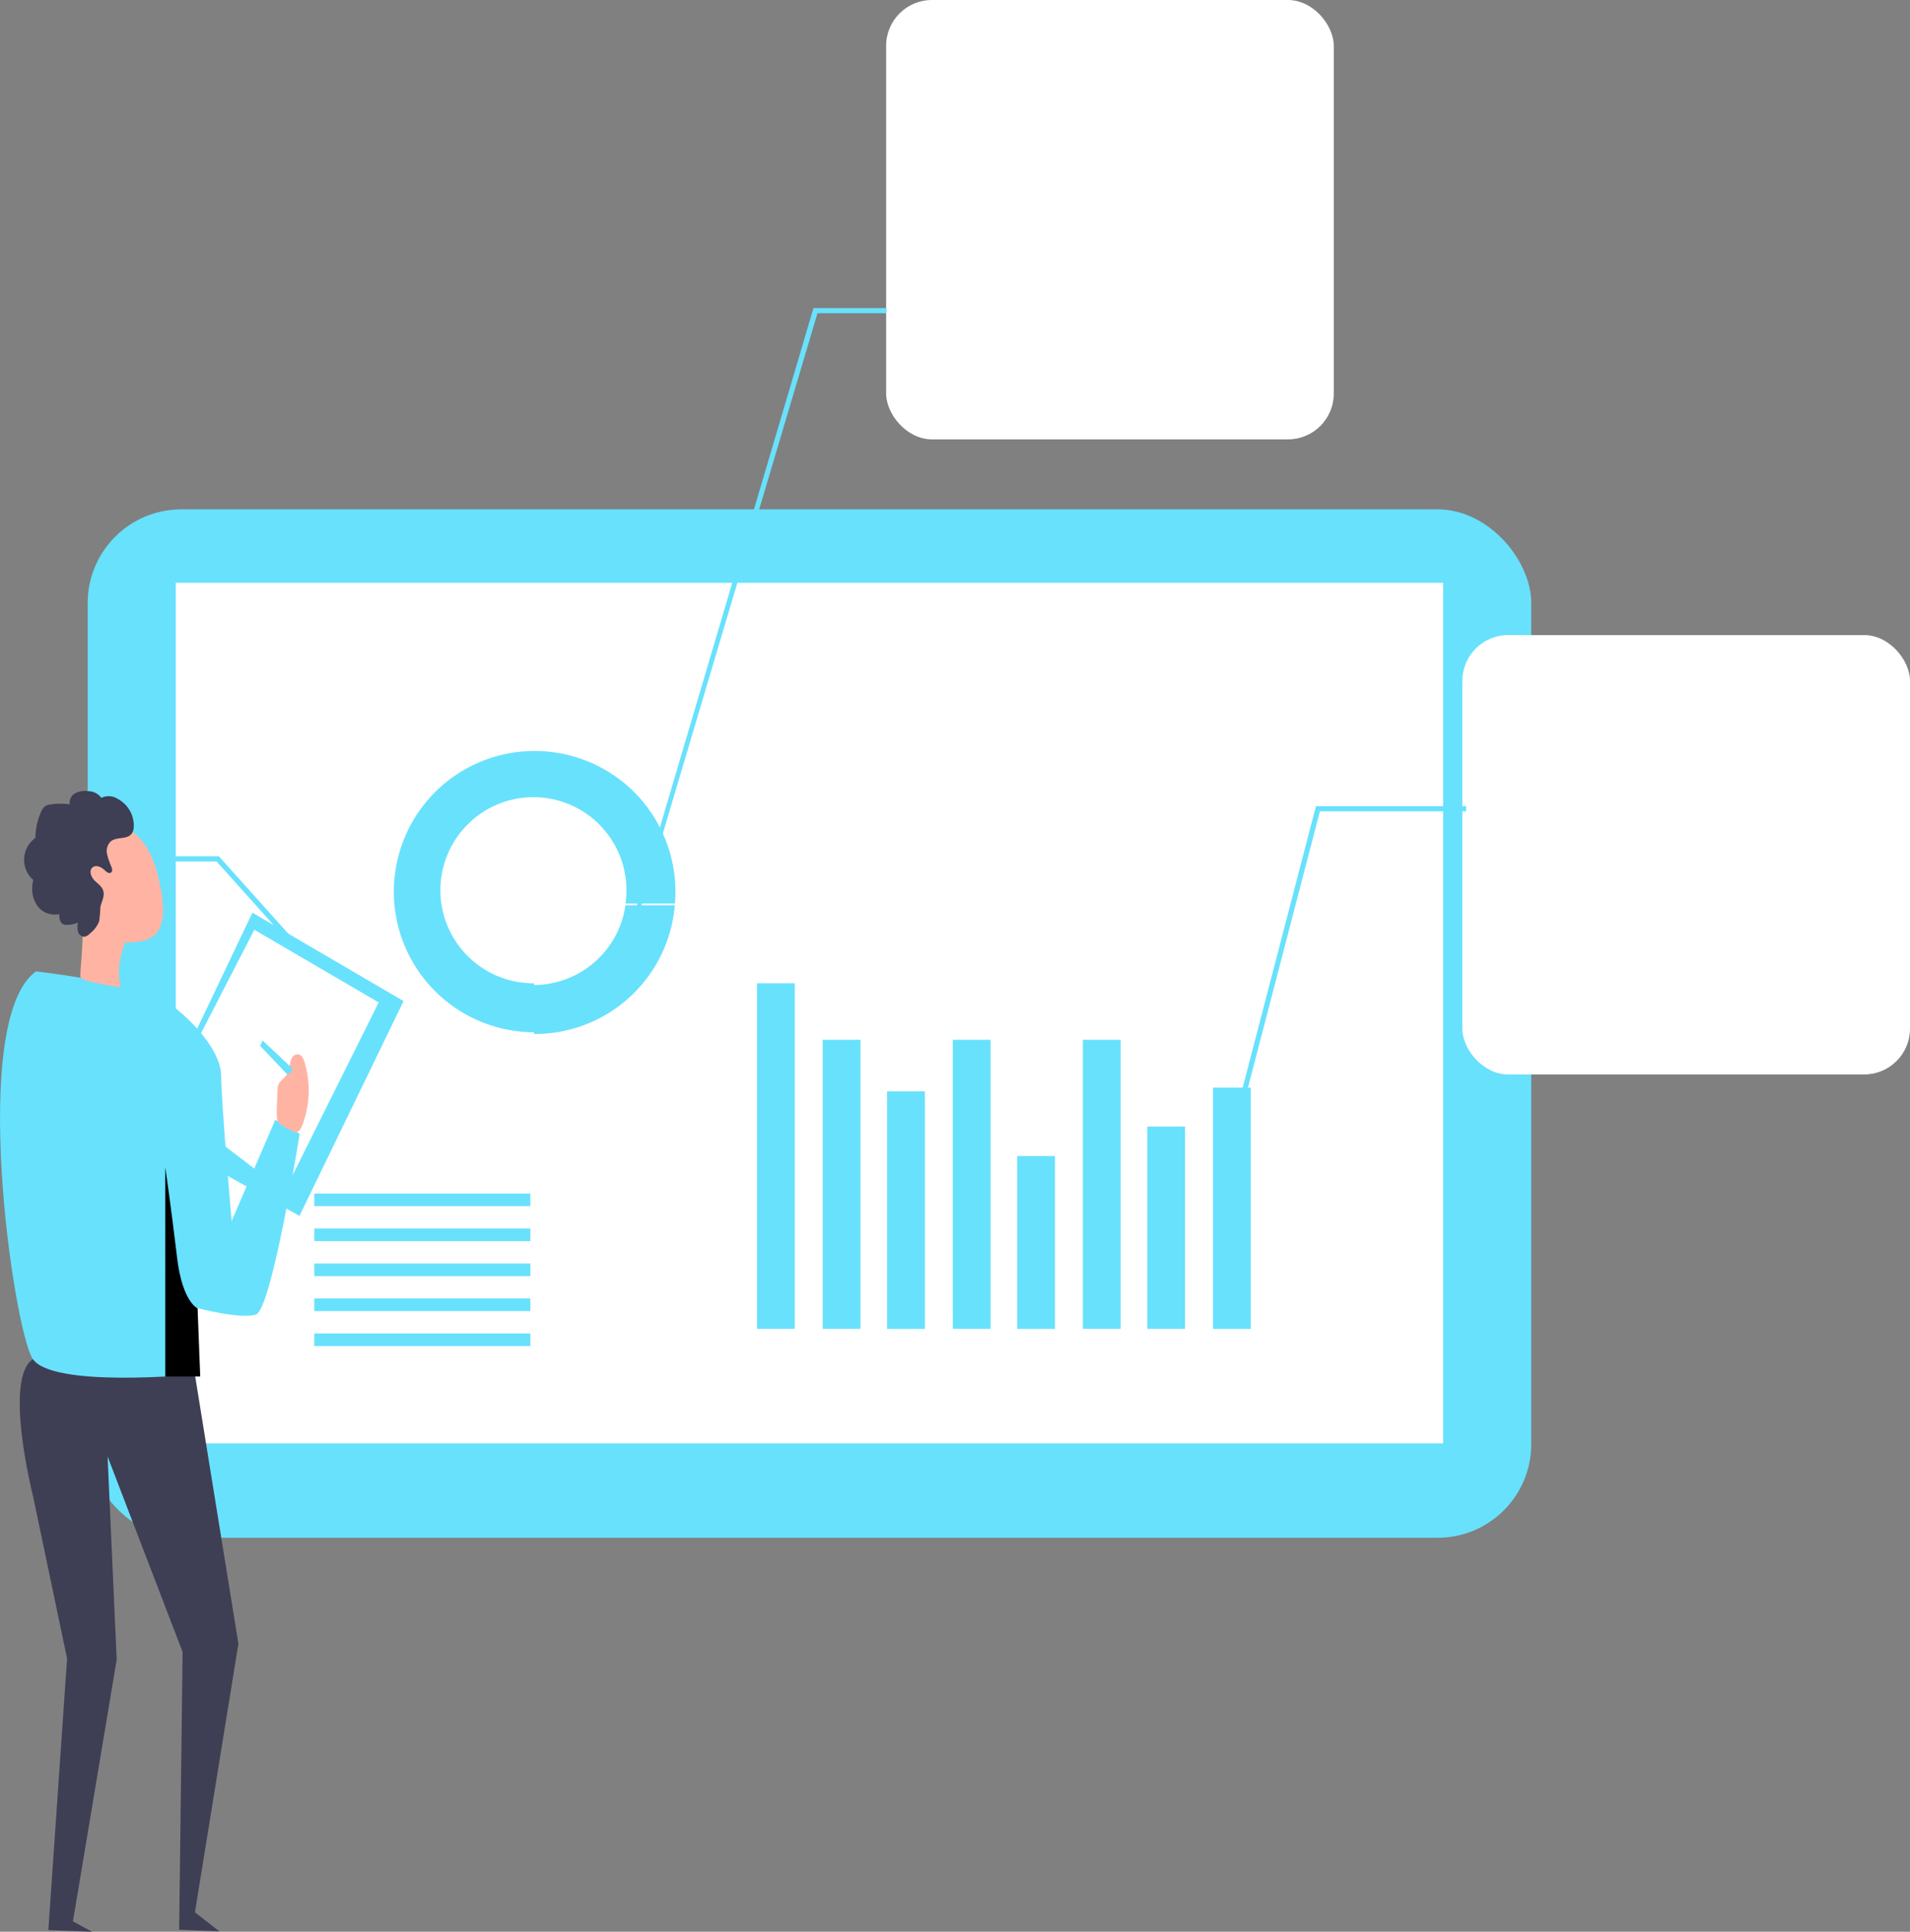 <svg xmlns="http://www.w3.org/2000/svg" xmlns:xlink="http://www.w3.org/1999/xlink" width="348.212" height="352.069" viewBox="0 0 348.212 352.069">
  <rect x="0" y="0" width="348.212" height="352.069" fill="#808080" stroke="none"/>
  <defs>
    <linearGradient id="linear-gradient" x1="6.69" y1="51.524" x2="6.398" y2="46.083" gradientUnits="objectBoundingBox">
      <stop offset="0.02" stop-color="#fff" stop-opacity="0"/>
      <stop offset="0.14" stop-color="#fff" stop-opacity="0.059"/>
      <stop offset="0.32" stop-color="#fff" stop-opacity="0.388"/>
      <stop offset="0.68" stop-color="#fff" stop-opacity="0.678"/>
      <stop offset="1" stop-color="#fff"/>
    </linearGradient>
    <linearGradient id="linear-gradient-2" x1="6.766" y1="55.824" x2="6.474" y2="50.383" gradientUnits="objectBoundingBox">
      <stop offset="0.02" stop-color="#fff" stop-opacity="0"/>
      <stop offset="0.32" stop-color="#fff" stop-opacity="0.388"/>
      <stop offset="0.68" stop-color="#fff" stop-opacity="0.678"/>
      <stop offset="1" stop-color="#fff"/>
    </linearGradient>
    <linearGradient id="linear-gradient-3" x1="81.65" y1="95.115" x2="73.331" y2="93.908" gradientUnits="objectBoundingBox">
      <stop offset="0" stop-opacity="0"/>
      <stop offset="0.99"/>
    </linearGradient>
  </defs>
  <g id="report-analysis-5-38" transform="translate(-175.509 -165.153)">
    <g id="data_graphic_report-analysis-5-38" transform="translate(191.494 257.986)">
      <rect id="長方形_562" data-name="長方形 562" width="263.178" height="187.429" rx="17.07" fill="#68e1fd"/>
      <rect id="長方形_563" data-name="長方形 563" width="231.055" height="156.841" transform="translate(16.056 13.38)" fill="#fff"/>
      <rect id="長方形_564" data-name="長方形 564" width="6.887" height="62.981" transform="translate(122.021 86.371)" fill="#68e1fd"/>
      <rect id="長方形_565" data-name="長方形 565" width="6.887" height="52.681" transform="translate(134.001 96.67)" fill="#68e1fd"/>
      <rect id="長方形_566" data-name="長方形 566" width="6.887" height="43.284" transform="translate(145.742 106.078)" fill="#68e1fd"/>
      <rect id="長方形_567" data-name="長方形 567" width="6.887" height="52.681" transform="translate(157.722 96.67)" fill="#68e1fd"/>
      <rect id="長方形_568" data-name="長方形 568" width="6.887" height="31.501" transform="translate(169.453 117.861)" fill="#68e1fd"/>
      <rect id="長方形_569" data-name="長方形 569" width="6.887" height="52.681" transform="translate(181.433 96.67)" fill="#68e1fd"/>
      <rect id="長方形_570" data-name="長方形 570" width="6.887" height="36.863" transform="translate(193.175 112.488)" fill="#68e1fd"/>
      <rect id="長方形_571" data-name="長方形 571" width="6.887" height="43.968" transform="translate(205.155 105.394)" fill="#68e1fd"/>
      <rect id="長方形_572" data-name="長方形 572" width="39.394" height="2.292" transform="translate(41.313 124.697)" fill="#68e1fd"/>
      <rect id="長方形_573" data-name="長方形 573" width="39.394" height="2.292" transform="translate(41.313 131.065)" fill="#68e1fd"/>
      <rect id="長方形_574" data-name="長方形 574" width="39.394" height="2.292" transform="translate(41.313 137.444)" fill="#68e1fd"/>
      <rect id="長方形_575" data-name="長方形 575" width="39.394" height="2.292" transform="translate(41.313 143.823)" fill="#68e1fd"/>
      <rect id="長方形_576" data-name="長方形 576" width="39.394" height="2.292" transform="translate(41.313 150.202)" fill="#68e1fd"/>
      <rect id="長方形_577" data-name="長方形 577" width="39.394" height="28.306" transform="translate(94.866 124.697)" fill="none"/>
      <path id="パス_2287" data-name="パス 2287" d="M208.993,245.73a25.63,25.63,0,1,0-.145,51.26V288.06h-.1A16.959,16.959,0,1,1,225.7,271.1h0a15.94,15.94,0,0,1-.187,2.427h9.014a18.847,18.847,0,0,0,.1-2.168,25.628,25.628,0,0,0-25.609-25.63H209Z" transform="translate(-127.476 -201.689)" fill="#68e1fd"/>
      <path id="パス_2288" data-name="パス 2288" d="M233.6,272.83a25.6,25.6,0,0,1-25.516,23.462h-.156v-8.92A16.944,16.944,0,0,0,224.6,272.83Z" transform="translate(-126.559 -200.68)" fill="#68e1fd"/>
      <path id="パス_2289" data-name="パス 2289" d="M233.6,272.53a25.6,25.6,0,0,1-25.516,23.462h-.156v-8.931A16.935,16.935,0,0,0,224.6,272.53Z" transform="translate(-126.559 -200.691)" fill="rgba(0,0,0,0)"/>
    </g>
    <g id="bubble_report-analysis-5-38" transform="translate(113.94 156.223)">
      <rect id="長方形_578" data-name="長方形 578" width="81.61" height="80.075" rx="8.35" transform="translate(328.171 124.676)" fill="url(#linear-gradient)"/>
      <rect id="長方形_579" data-name="長方形 579" width="81.61" height="80.075" rx="8.35" transform="translate(223.12 8.931)" fill="url(#linear-gradient-2)"/>
      <path id="パス_2290" data-name="パス 2290" d="M331.612,314.034l-.9-.228,15.2-58.386H373.3v.944H346.632Z" transform="translate(-44.433 -99.565)" fill="#68e1fd"/>
      <path id="パス_2291" data-name="パス 2291" d="M271.608,168.844h-12.6L224.829,283.8l-.809-.083L258.28,167.9h13.329Z" transform="translate(-48.405 -102.824)" fill="#68e1fd"/>
      <path id="パス_2293" data-name="パス 2293" d="M174.3,289.041l-21.409-23.867H131.91v-.944h21.4l21.7,24.188Z" transform="translate(-51.835 -99.237)" fill="#68e1fd"/>
    </g>
    <g id="character_report-analysis-5-38" transform="translate(175.509 309.308)">
      <path id="パス_2294" data-name="パス 2294" d="M146.92,299.2l11.939-25.06,27.559,16.108-18.971,39.145-14.8-8.236Z" transform="translate(-112.845 -251.953)" fill="#68e1fd"/>
      <path id="パス_2295" data-name="パス 2295" d="M149.1,296.588l10.03-19.448L181.8,290.386l-17.187,34.488-11.69-8.951Z" transform="translate(-112.764 -251.841)" fill="#fff"/>
      <path id="パス_2296" data-name="パス 2296" d="M149.477,355.481,157.4,404.49l-7.924,48.947,4.46,3.475L146.6,456.6l.633-50.6-13.681-35.639,1.66,37.009-7.976,47.713,3.475,1.9-7.956-.311L126.17,407.2l-6.2-29.582s-5.477-21.5,0-25.008,29.5,2.863,29.5,2.863Z" transform="translate(-113.939 -249.07)" fill="#3e3e54"/>
      <path id="パス_2297" data-name="パス 2297" d="M120.646,284.46s19.261,2.157,24.033,5.632,9.709,9,9.709,13.453,1.909,26.408,1.909,26.408l7.956-18.452,4.45,2.541s-5.093,31.988-7.956,32.932-10.663-1.162-10.663-1.162l-.488,12.094s-26.1,2.541-29.582-2.863-11.742-61.757.622-70.594Z" transform="translate(-114.069 -251.569)" fill="#68e1fd"/>
      <path id="パス_2298" data-name="パス 2298" d="M136.664,278.788s-2.323,4.906-1.079,8.92c0,0-7.157-.975-7.364-1.826s.892-8.35.073-10.663,8.37,3.558,8.37,3.558Z" transform="translate(-113.542 -251.932)" fill="#ffb4a3"/>
      <path id="パス_2299" data-name="パス 2299" d="M129.158,259.41c2.821-1.162,10.528-2.9,13.38,8.619s-1.483,12.073-5.974,12.115-12.053-7.25-12.758-9.6-2.666-7.676,5.342-11.13Z" transform="translate(-113.733 -252.532)" fill="#ffb4a3"/>
      <path id="パス_2300" data-name="パス 2300" d="M162.845,305.627a3.464,3.464,0,0,1,.114-.923c.27-.851,1.162-1.307,1.649-2.064a4.3,4.3,0,0,0,.467-1.556,3.81,3.81,0,0,1,.384-1.379,1.243,1.243,0,0,1,1.162-.685c.653.093.985.809,1.162,1.442a17.787,17.787,0,0,1-.467,11.6c-.207.55-.591,1.162-1.162,1.162a1.4,1.4,0,0,1-.56-.2c-1.162-.622-2.811-1.162-2.863-2.521C162.668,308.843,162.814,307.225,162.845,305.627Z" transform="translate(-112.257 -251.026)" fill="#ffb4a3"/>
      <path id="パス_2301" data-name="パス 2301" d="M165.651,301.672l-5.4-5.072-.477.954,4.948,5.2s1.006-.353.923-1.079Z" transform="translate(-112.367 -251.116)" fill="#68e1fd"/>
      <path id="パス_2302" data-name="パス 2302" d="M149.012,344.594s-2.79-1.162-3.744-9.273-2.147-16.471-2.147-16.471V357h6.369l-.477-12.405Z" transform="translate(-112.987 -250.288)" fill="url(#linear-gradient-3)"/>
      <path id="パス_2303" data-name="パス 2303" d="M137.955,257.117a5.61,5.61,0,0,0-2.624-2.946,3.042,3.042,0,0,0-2.946-.166,2.992,2.992,0,0,0-2.427-1.214,3.922,3.922,0,0,0-2.323.363,1.914,1.914,0,0,0-.985,2.043,12.19,12.19,0,0,0-3.475,0,2.488,2.488,0,0,0-1.016.322,2.546,2.546,0,0,0-.809,1.162,11.88,11.88,0,0,0-.985,4.636,4.872,4.872,0,0,0-.373,7.665,5.613,5.613,0,0,0,.622,4.533,3.872,3.872,0,0,0,4.1,1.67c0,.695.093,1.545.726,1.857a1.511,1.511,0,0,0,.705.114,5.376,5.376,0,0,0,1.981-.415,3.6,3.6,0,0,0,0,1.628,1.261,1.261,0,0,0,1.162.954,1.848,1.848,0,0,0,1.016-.591,5.272,5.272,0,0,0,1.691-2.251,22.53,22.53,0,0,0,.207-2.52c.187-.985.809-1.95.56-2.915s-1.058-1.39-1.67-2.033-.985-1.774-.311-2.323,1.66-.062,2.261.55c.3.29.726.622,1.079.4s.239-.685.114-1.037a13.961,13.961,0,0,1-.8-2.323,2.449,2.449,0,0,1,.653-2.323c1-.851,2.614-.373,3.578-1.162s.653-2.686.28-3.7Z" transform="translate(-113.911 -252.749)" fill="#3e3e54"/>
    </g>
  </g>
</svg>
